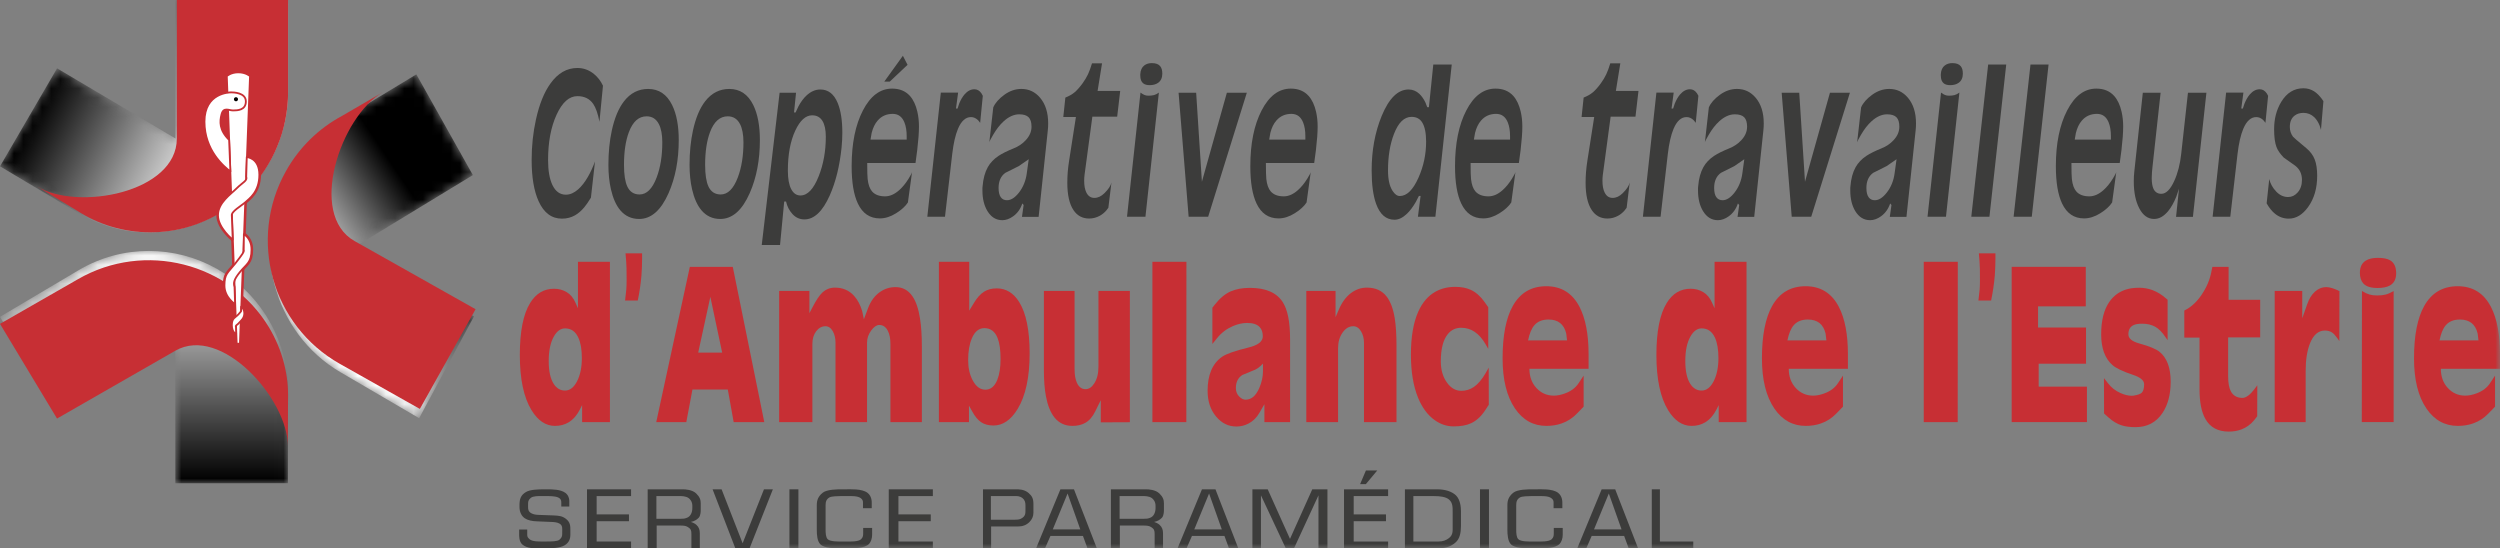 <?xml version="1.0" encoding="UTF-8"?>
<svg width="269px" height="59px" viewBox="0 0 269 59" version="1.1" xmlns="http://www.w3.org/2000/svg" xmlns:xlink="http://www.w3.org/1999/xlink">
    <rect x="0" y="0" width="269" height="59" fill="#808080" stroke="none"/>
    <title>Group 158</title>
    <defs>
        <polygon id="path-1" points="0 71 279 71 279 0 0 0"></polygon>
        <path d="M18.878,0 L18.878,14.901 L6.139,7.353 L0,17.898 L7.97,22.645 C10.293,24.132 13.051,25 16.007,25 L16.007,25 C24.285,25 31,18.224 31,9.871 L31,9.871 L31,0 L18.878,0 Z" id="path-3"></path>
        <linearGradient x1="77.874%" y1="61.508%" x2="17.137%" y2="36.432%" id="linearGradient-5">
            <stop stop-color="#FFFFFF" offset="0%"></stop>
            <stop stop-color="#000000" offset="100%"></stop>
        </linearGradient>
        <path d="M8.426,2.091 L0,7.09 L6.136,17.64 L18.858,10.088 L18.865,25 L30.979,24.994 L30.991,15.653 C31.087,12.876 30.429,10.041 28.934,7.464 L28.934,7.464 C26.142,2.67 21.143,0 16.006,0 L16.006,0 C13.426,0 10.811,0.674 8.426,2.091" id="path-6"></path>
        <linearGradient x1="50.14%" y1="0.519%" x2="50.14%" y2="99.231%" id="linearGradient-8">
            <stop stop-color="#FFFFFF" offset="0%"></stop>
            <stop stop-color="#000000" offset="100%"></stop>
        </linearGradient>
        <path d="M7.845,4.818 C5.433,6.165 3.348,8.223 1.912,10.893 L1.912,10.893 C-2.121,18.375 0.435,27.839 7.616,32.04 L7.616,32.04 L16.1,37 L22,26.048 L9.191,18.56 L21.882,10.84 L15.799,0 L7.845,4.818 Z" id="path-9"></path>
        <linearGradient x1="33.951%" y1="64.744%" x2="67.628%" y2="30.129%" id="linearGradient-11">
            <stop stop-color="#FFFFFF" offset="0%"></stop>
            <stop stop-color="#000000" offset="100%"></stop>
        </linearGradient>
    </defs>
    <g id="Symbols" stroke="none" stroke-width="1" fill="none" fill-rule="evenodd">
        <g id="Section-Text/Photo-Copy-11" transform="translate(-136, -333)">
            <g id="Group-158" transform="translate(126, 321)">
                <g id="Group-45">
                    <path d="M70.745,70.68 C70.27,70.967 69.368,71.001 68.902,70.995 L68.176,70.995 C67.39,71.001 66.711,71.019 66.198,70.584 C65.834,70.261 65.862,69.622 65.862,69.48 L65.862,68.977 L66.729,68.977 L66.729,69.48 C66.729,69.745 66.756,69.814 66.971,70.013 C67.265,70.29 68.067,70.266 68.292,70.266 L68.785,70.266 C69.33,70.266 69.977,70.261 70.192,70.077 C70.434,69.861 70.493,69.723 70.493,69.44 L70.493,69.208 C70.493,68.873 70.556,68.556 70.218,68.348 C69.967,68.197 69.636,68.169 69.262,68.159 L67.802,68.098 C67.265,68.084 66.79,67.986 66.468,67.768 C66.175,67.571 65.897,67.165 65.897,66.55 L65.897,66.322 C65.904,65.721 66.018,65.269 66.612,64.932 C67.029,64.679 67.901,64.654 68.535,64.65 L68.886,64.65 C69.431,64.654 70.324,64.654 70.834,65.032 C71.155,65.269 71.257,65.644 71.257,65.876 L71.257,66.504 L70.395,66.504 L70.395,66.069 C70.395,65.806 70.324,65.654 70.064,65.528 C69.707,65.37 69.105,65.379 68.751,65.379 L68.186,65.379 C67.961,65.379 67.362,65.358 67.105,65.577 C66.821,65.822 66.821,65.984 66.821,66.313 L66.821,66.55 C66.821,66.717 66.809,67.026 67.165,67.223 C67.362,67.331 67.613,67.391 67.918,67.4 L69.582,67.461 C70.117,67.486 70.493,67.517 70.888,67.822 C71.362,68.191 71.379,68.566 71.371,69.127 L71.371,69.495 C71.379,69.959 71.237,70.391 70.745,70.68" id="Fill-1" fill="#3C3C3B"></path>
                    <polygon id="Fill-3" fill="#3C3C3B" points="73.161 70.995 73.161 64.65 77.904 64.65 77.904 65.379 74.198 65.379 74.198 67.349 77.678 67.349 77.678 68.083 74.198 68.083 74.198 70.267 77.904 70.267 77.904 70.995"></polygon>
                    <path d="M85.193,67.699 C85.009,67.898 84.7,68.098 84.341,68.159 C84.52,68.236 84.764,68.306 84.932,68.474 C85.213,68.732 85.299,69.015 85.299,69.376 L85.299,70.994 L84.395,70.994 L84.395,69.458 C84.395,69.095 84.351,68.919 84.021,68.712 C83.771,68.55 83.448,68.55 83.232,68.55 L80.658,68.55 L80.658,70.994 L79.69,70.994 L79.69,64.65 L83.465,64.65 C83.771,64.65 84.486,64.694 84.907,65.092 C85.299,65.476 85.398,65.785 85.398,66.146 L85.398,66.873 C85.398,66.991 85.398,67.455 85.193,67.699 L85.193,67.699 Z M84.495,66.407 C84.495,65.983 84.252,65.708 84.109,65.602 C83.795,65.37 83.331,65.379 83.132,65.379 L80.628,65.379 L80.628,67.822 L83.216,67.822 C83.538,67.822 83.672,67.806 83.891,67.72 C84.299,67.587 84.495,67.138 84.495,66.683 L84.495,66.407 Z" id="Fill-5" fill="#3C3C3B"></path>
                    <polygon id="Fill-7" fill="#3C3C3B" points="90.655 70.995 89.121 70.995 86.674 64.65 87.643 64.65 89.907 70.455 92.203 64.65 93.161 64.65"></polygon>
                    <mask id="mask-2" fill="white">
                        <use xlink:href="#path-1"></use>
                    </mask>
                    <g id="Clip-10"></g>
                    <polygon id="Fill-9" fill="#3C3C3B" mask="url(#mask-2)" points="94.942 70.995 95.908 70.995 95.908 64.65 94.942 64.65"></polygon>
                    <path d="M103.514,70.52 C103.029,71.025 101.873,70.995 101.167,70.995 L100.182,70.995 C99.914,70.995 98.7,71.01 98.27,70.568 C97.939,70.226 97.886,69.599 97.886,68.966 L97.886,66.358 C97.886,65.822 98.036,65.419 98.504,65.032 C98.962,64.642 100.166,64.651 100.607,64.651 L100.972,64.651 C101.508,64.653 102.732,64.566 103.342,65.026 C103.826,65.401 103.805,65.998 103.799,66.266 L103.799,66.682 L102.858,66.682 L102.858,66.104 C102.858,65.913 102.833,65.76 102.616,65.602 C102.278,65.339 101.554,65.379 101.214,65.379 L100.437,65.379 C100.132,65.379 99.476,65.401 99.27,65.51 C98.916,65.709 98.833,65.983 98.833,66.358 L98.833,68.977 C98.833,69.394 98.863,69.815 99.055,70.013 C99.317,70.289 100.228,70.275 100.668,70.266 L101.052,70.266 C101.448,70.275 102.358,70.303 102.653,70.022 C102.878,69.794 102.878,69.599 102.878,69.309 L102.878,68.808 L103.841,68.808 L103.841,69.538 C103.841,69.92 103.716,70.303 103.514,70.52" id="Fill-11" fill="#3C3C3B" mask="url(#mask-2)"></path>
                    <polygon id="Fill-12" fill="#3C3C3B" mask="url(#mask-2)" points="105.63 70.995 105.63 64.65 110.375 64.65 110.375 65.379 106.671 65.379 106.671 67.349 110.15 67.349 110.15 68.083 106.671 68.083 106.671 70.267 110.375 70.267 110.375 70.995"></polygon>
                    <path d="M120.778,68.159 C120.43,68.51 120.035,68.651 119.489,68.651 L116.643,68.651 L116.643,70.994 L115.769,70.994 L115.769,64.651 L119.312,64.651 C119.606,64.651 120.212,64.635 120.687,65.056 C121.037,65.361 121.197,65.632 121.197,66.251 L121.197,67.168 C121.197,67.578 121.037,67.891 120.778,68.159 L120.778,68.159 Z M120.34,66.352 C120.34,66.058 120.258,65.786 120.035,65.608 C119.719,65.346 119.382,65.379 119.228,65.379 L116.619,65.379 L116.619,67.922 L119.177,67.922 C119.39,67.922 119.67,67.916 119.847,67.815 C120.366,67.553 120.34,67.23 120.34,66.813 L120.34,66.352 Z" id="Fill-13" fill="#3C3C3B" mask="url(#mask-2)"></path>
                    <path d="M127.012,70.995 L126.526,69.669 L123.028,69.669 L122.444,70.995 L121.484,70.995 L124.101,64.65 L125.558,64.65 L128.02,70.995 L127.012,70.995 Z M124.872,65.102 L123.279,68.966 L126.24,68.966 L124.872,65.102 Z" id="Fill-14" fill="#3C3C3B" mask="url(#mask-2)"></path>
                    <path d="M135.034,67.699 C134.855,67.898 134.539,68.098 134.184,68.159 C134.361,68.236 134.604,68.306 134.773,68.474 C135.051,68.732 135.141,69.015 135.141,69.376 L135.141,70.994 L134.239,70.994 L134.239,69.458 C134.239,69.095 134.194,68.919 133.863,68.712 C133.615,68.55 133.287,68.55 133.073,68.55 L130.498,68.55 L130.498,70.994 L129.533,70.994 L129.533,64.65 L133.306,64.65 C133.615,64.65 134.328,64.694 134.745,65.092 C135.141,65.476 135.238,65.785 135.238,66.146 L135.238,66.873 C135.238,66.991 135.238,67.455 135.034,67.699 L135.034,67.699 Z M134.336,66.407 C134.336,65.983 134.094,65.708 133.951,65.602 C133.637,65.37 133.172,65.379 132.975,65.379 L130.469,65.379 L130.469,67.822 L133.054,67.822 C133.378,67.822 133.511,67.806 133.735,67.72 C134.137,67.587 134.336,67.138 134.336,66.683 L134.336,66.407 Z" id="Fill-15" fill="#3C3C3B" mask="url(#mask-2)"></path>
                    <path d="M142.237,70.995 L141.751,69.669 L138.254,69.669 L137.674,70.995 L136.708,70.995 L139.331,64.65 L140.783,64.65 L143.241,70.995 L142.237,70.995 Z M140.097,65.102 L138.504,68.966 L141.466,68.966 L140.097,65.102 Z" id="Fill-16" fill="#3C3C3B" mask="url(#mask-2)"></path>
                    <polygon id="Fill-17" fill="#3C3C3B" mask="url(#mask-2)" points="151.868 70.995 151.868 65.299 149.237 70.995 148.348 70.995 145.678 65.299 145.678 70.995 144.759 70.995 144.759 64.65 146.406 64.65 148.803 69.985 151.2 64.65 152.833 64.65 152.833 70.995"></polygon>
                    <path d="M154.616,70.995 L154.616,64.65 L159.36,64.65 L159.36,65.379 L155.658,65.379 L155.658,67.349 L159.133,67.349 L159.133,68.083 L155.658,68.083 L155.658,70.267 L159.36,70.267 L159.36,70.995 L154.616,70.995 Z M156.966,64.091 L156.349,64.091 L156.974,62.62 L158.193,62.62 L156.966,64.091 Z" id="Fill-18" fill="#3C3C3B" mask="url(#mask-2)"></path>
                    <path d="M166.604,70.381 C166.014,70.882 165.482,70.994 164.695,70.994 L161.169,71 L161.169,64.651 L164.625,64.651 C165.467,64.651 166.199,64.859 166.676,65.317 C167.123,65.77 167.199,66.551 167.199,66.991 L167.199,68.59 C167.199,69.309 167.076,69.986 166.604,70.381 L166.604,70.381 Z M166.307,67.147 C166.307,66.596 166.324,66.098 165.916,65.751 C165.575,65.456 164.946,65.379 164.301,65.379 L162.079,65.379 L162.079,70.266 L164.784,70.266 C165.254,70.266 165.602,70.144 165.941,69.871 C166.353,69.532 166.307,69.125 166.307,68.628 L166.307,67.147 Z" id="Fill-19" fill="#3C3C3B" mask="url(#mask-2)"></path>
                    <polygon id="Fill-20" fill="#3C3C3B" mask="url(#mask-2)" points="169.247 70.995 170.214 70.995 170.214 64.65 169.247 64.65"></polygon>
                    <path d="M177.819,70.52 C177.342,71.025 176.185,70.995 175.474,70.995 L174.494,70.995 C174.223,70.995 173.007,71.01 172.577,70.568 C172.254,70.226 172.195,69.599 172.195,68.966 L172.195,66.358 C172.195,65.822 172.345,65.419 172.81,65.032 C173.264,64.642 174.472,64.651 174.908,64.651 L175.282,64.651 C175.815,64.653 177.042,64.566 177.65,65.026 C178.13,65.401 178.115,65.998 178.109,66.266 L178.109,66.682 L177.165,66.682 L177.165,66.104 C177.165,65.913 177.141,65.76 176.923,65.602 C176.585,65.339 175.864,65.379 175.523,65.379 L174.745,65.379 C174.442,65.379 173.787,65.401 173.576,65.51 C173.221,65.709 173.145,65.983 173.145,66.358 L173.145,68.977 C173.145,69.394 173.171,69.815 173.366,70.013 C173.624,70.289 174.537,70.275 174.977,70.266 L175.358,70.266 C175.752,70.275 176.667,70.303 176.963,70.022 C177.187,69.794 177.187,69.599 177.187,69.309 L177.187,68.808 L178.15,68.808 L178.15,69.538 C178.15,69.92 178.026,70.303 177.819,70.52" id="Fill-21" fill="#3C3C3B" mask="url(#mask-2)"></path>
                    <path d="M185.245,70.995 L184.76,69.669 L181.264,69.669 L180.685,70.995 L179.716,70.995 L182.339,64.65 L183.795,64.65 L186.259,70.995 L185.245,70.995 Z M183.109,65.102 L181.515,68.966 L184.479,68.966 L183.109,65.102 Z" id="Fill-22" fill="#3C3C3B" mask="url(#mask-2)"></path>
                    <polygon id="Fill-23" fill="#3C3C3B" mask="url(#mask-2)" points="187.733 70.995 187.733 64.65 188.606 64.65 188.606 70.267 192.196 70.267 192.196 70.995"></polygon>
                    <path d="M75.629,57.418 L72.636,57.418 L72.636,55.592 L72.384,56.085 C72.067,56.697 71.667,57.149 71.183,57.442 C70.756,57.698 70.269,57.827 69.719,57.827 C68.725,57.827 67.882,57.263 67.192,56.136 C66.351,54.762 65.933,52.781 65.933,50.189 C65.933,47.671 66.301,45.811 67.036,44.611 C67.663,43.584 68.521,43.069 69.614,43.069 C70.123,43.069 70.581,43.193 70.983,43.439 C71.388,43.684 71.699,44.06 71.919,44.568 L72.19,45.168 L72.19,40.167 L75.629,40.167 L75.629,57.418 Z M72.607,50.529 C72.607,49.611 72.481,48.877 72.229,48.331 C71.925,47.667 71.45,47.334 70.805,47.334 C70.326,47.334 69.923,47.626 69.593,48.208 C69.226,48.863 69.042,49.742 69.042,50.844 C69.042,51.935 69.223,52.759 69.584,53.314 C69.894,53.789 70.297,54.025 70.795,54.025 C71.318,54.025 71.75,53.69 72.093,53.022 C72.436,52.352 72.607,51.521 72.607,50.529 L72.607,50.529 Z" id="Fill-24" fill="#C72F34" mask="url(#mask-2)"></path>
                    <path d="M79.089,39.255 L79.089,39.581 L79.089,39.855 C79.089,40.381 79.067,40.977 79.021,41.639 C78.944,42.538 78.812,43.438 78.624,44.337 L77.259,44.337 C77.323,43.81 77.366,43.417 77.389,43.159 C77.412,42.9 77.424,42.547 77.424,42.102 C77.424,41.739 77.42,41.344 77.414,40.916 C77.407,40.491 77.371,39.935 77.306,39.255 L79.089,39.255 Z" id="Fill-25" fill="#C72F34" mask="url(#mask-2)"></path>
                    <path d="M92.237,57.418 L88.943,57.418 L88.313,53.917 L84.507,53.917 L83.847,57.418 L80.612,57.418 L84.226,40.713 L88.847,40.713 L92.237,57.418 Z M87.704,49.937 L86.434,43.942 L85.127,49.937 L87.704,49.937 Z" id="Fill-26" fill="#C72F34" mask="url(#mask-2)"></path>
                    <path d="M109.192,57.418 L105.811,57.418 L105.811,49.011 C105.811,48.429 105.717,47.957 105.529,47.594 C105.317,47.176 105.01,46.967 104.61,46.967 C104.332,46.967 104.051,47.154 103.767,47.525 C103.45,47.934 103.292,48.393 103.292,48.901 L103.292,57.418 L99.901,57.418 L99.901,48.874 C99.901,48.393 99.801,47.977 99.602,47.627 C99.401,47.278 99.14,47.103 98.816,47.103 C98.435,47.103 98.105,47.28 97.828,47.634 C97.551,47.989 97.412,48.447 97.412,49.011 L97.412,57.418 L93.837,57.418 L93.837,43.301 L97.092,43.301 L97.092,45.699 L97.461,44.992 C97.828,44.292 98.16,43.796 98.458,43.506 C98.846,43.134 99.307,42.948 99.844,42.948 C100.676,42.948 101.358,43.239 101.887,43.819 C102.275,44.246 102.569,44.796 102.769,45.468 C102.827,45.768 102.889,46.063 102.954,46.353 L103.398,45.168 C103.689,44.397 104.115,43.815 104.678,43.424 C105.181,43.069 105.743,42.893 106.364,42.893 C107.125,42.893 107.732,43.224 108.184,43.887 C108.565,44.442 108.836,45.245 108.998,46.299 C109.127,47.125 109.192,48.106 109.192,49.242 L109.192,57.418 Z" id="Fill-27" fill="#C72F34" mask="url(#mask-2)"></path>
                    <path d="M120.789,50.019 C120.789,52.599 120.356,54.596 119.491,56.015 C118.768,57.196 117.902,57.785 116.895,57.785 C116.378,57.785 115.943,57.672 115.592,57.444 C115.24,57.218 114.916,56.832 114.619,56.286 L114.26,55.646 L114.26,57.418 L111.025,57.418 L111.025,40.167 L114.289,40.167 L114.289,45.427 L114.803,44.583 C115.138,44.028 115.496,43.631 115.878,43.39 C116.259,43.149 116.714,43.029 117.244,43.029 C118.246,43.029 119.051,43.519 119.666,44.5 C120.414,45.709 120.789,47.548 120.789,50.019 M117.66,50.632 C117.66,49.66 117.554,48.906 117.34,48.37 C117.056,47.661 116.582,47.307 115.917,47.307 C115.329,47.307 114.88,47.675 114.57,48.411 C114.306,49.028 114.173,49.81 114.173,50.755 C114.173,51.599 114.338,52.326 114.667,52.934 C115.021,53.598 115.474,53.93 116.023,53.93 C116.598,53.93 117.027,53.576 117.311,52.866 C117.544,52.285 117.66,51.54 117.66,50.632" id="Fill-28" fill="#C72F34" mask="url(#mask-2)"></path>
                    <path d="M131.573,57.431 L128.444,57.445 L128.444,55.06 L127.843,56.273 C127.566,56.846 127.21,57.254 126.778,57.499 C126.396,57.717 125.935,57.826 125.393,57.826 C124.585,57.826 123.94,57.521 123.456,56.914 C123.036,56.386 122.731,55.633 122.544,54.652 C122.395,53.87 122.323,52.925 122.323,51.818 L122.323,43.301 L125.624,43.301 L125.624,51.735 C125.624,52.335 125.709,52.821 125.877,53.193 C126.084,53.648 126.394,53.875 126.807,53.875 C127.162,53.875 127.472,53.671 127.737,53.262 C128.04,52.799 128.193,52.198 128.193,51.464 L128.193,43.301 L131.573,43.301 L131.573,57.431 Z" id="Fill-29" fill="#C72F34" mask="url(#mask-2)"></path>
                    <polygon id="Fill-30" fill="#C72F34" mask="url(#mask-2)" points="137.659 40.168 137.649 57.418 133.997 57.418 133.997 40.168"></polygon>
                    <path d="M148.811,57.418 L146.05,57.418 L146.05,55.496 L145.518,56.41 C145.221,56.936 144.822,57.327 144.326,57.581 C143.919,57.789 143.489,57.894 143.037,57.894 C142.173,57.894 141.438,57.532 140.839,56.805 C140.238,56.077 139.938,55.16 139.938,54.052 C139.938,52.344 140.451,51.127 141.477,50.4 C141.93,50.082 142.883,49.747 144.336,49.393 C145.362,49.147 145.877,48.747 145.877,48.193 C145.877,47.766 145.767,47.435 145.547,47.199 C145.268,46.899 144.82,46.749 144.2,46.749 C143.689,46.749 143.166,46.867 142.631,47.103 C141.965,47.394 141.403,47.825 140.946,48.398 L140.451,49.011 L140.451,45.114 L140.704,44.787 C141.251,44.096 141.817,43.622 142.399,43.362 C142.98,43.104 143.677,42.975 144.491,42.975 C146.19,42.975 147.368,43.487 148.026,44.513 C148.55,45.332 148.811,46.645 148.811,48.452 L148.811,57.418 Z M145.895,51.967 L145.895,51.124 C145.785,51.24 145.698,51.328 145.634,51.381 C145.427,51.564 145.246,51.69 145.091,51.763 C144.62,51.963 144.149,52.158 143.677,52.348 C143.212,52.648 142.98,53.117 142.98,53.753 C142.98,54.143 143.111,54.461 143.376,54.706 C143.589,54.906 143.806,55.006 144.025,55.006 C144.645,55.006 145.136,54.588 145.498,53.753 C145.763,53.134 145.895,52.54 145.895,51.967 L145.895,51.967 Z" id="Fill-31" fill="#C72F34" mask="url(#mask-2)"></path>
                    <path d="M160.264,57.418 L156.766,57.418 L156.766,48.901 C156.766,48.421 156.658,48.001 156.443,47.641 C156.225,47.282 155.946,47.103 155.604,47.103 C155.159,47.103 154.775,47.333 154.457,47.791 C154.137,48.25 153.977,48.801 153.977,49.447 L153.977,57.418 L150.558,57.418 L150.558,43.301 L153.706,43.301 L153.706,46.135 L154.054,45.318 C154.389,44.536 154.821,43.947 155.347,43.547 C155.873,43.146 156.453,42.948 157.086,42.948 C157.997,42.948 158.701,43.265 159.197,43.901 C159.617,44.437 159.912,45.228 160.079,46.273 C160.202,47.045 160.264,48.035 160.264,49.242 L160.264,57.418 Z" id="Fill-32" fill="#C72F34" mask="url(#mask-2)"></path>
                    <path d="M170.195,55.551 L169.838,56.096 C169.392,56.786 168.875,57.268 168.286,57.54 C167.803,57.767 167.179,57.88 166.418,57.88 C165.688,57.88 165.009,57.658 164.384,57.213 C163.627,56.677 163.031,55.878 162.591,54.815 C162.074,53.562 161.815,52.008 161.815,50.155 C161.815,48.248 162.08,46.704 162.61,45.522 C163.056,44.532 163.673,43.82 164.461,43.383 C165.08,43.037 165.788,42.866 166.582,42.866 C167.221,42.866 167.774,42.97 168.238,43.179 C168.793,43.433 169.288,43.865 169.722,44.473 L170.136,45.059 L170.136,49.542 L169.865,49.065 C169.175,47.866 168.296,47.267 167.231,47.267 C166.643,47.267 166.166,47.49 165.798,47.933 C165.287,48.542 165.032,49.529 165.032,50.89 C165.032,51.781 165.245,52.531 165.672,53.139 C166.098,53.748 166.62,54.052 167.241,54.052 C167.725,54.052 168.171,53.916 168.577,53.643 C169.029,53.334 169.452,52.839 169.847,52.158 L170.185,51.558 L170.195,55.551 Z" id="Fill-33" fill="#C72F34" mask="url(#mask-2)"></path>
                    <path d="M180.931,51.681 L174.566,51.681 C174.566,52.517 174.817,53.208 175.321,53.753 C175.826,54.297 176.448,54.57 177.191,54.57 C177.553,54.57 177.947,54.493 178.374,54.338 C179.032,54.103 179.526,53.734 179.856,53.234 L180.398,52.417 L180.398,55.756 L179.701,56.477 C179.216,56.986 178.654,57.349 178.015,57.568 C177.517,57.74 176.975,57.826 176.387,57.826 C174.992,57.826 173.868,57.204 173.016,55.96 C172.125,54.652 171.679,52.853 171.679,50.564 C171.679,48.102 172.047,46.218 172.783,44.909 C173.578,43.501 174.775,42.798 176.377,42.798 C177.998,42.798 179.193,43.542 179.963,45.032 C180.607,46.285 180.931,47.98 180.931,50.114 L180.931,51.681 Z M178.615,48.628 C178.583,48.383 178.554,48.138 178.528,47.893 C178.289,46.885 177.653,46.381 176.62,46.381 C175.962,46.381 175.454,46.585 175.099,46.994 C174.795,47.347 174.569,47.893 174.421,48.628 L178.615,48.628 Z" id="Fill-34" fill="#C72F34" mask="url(#mask-2)"></path>
                    <path d="M197.926,57.418 L194.933,57.418 L194.933,55.592 L194.681,56.085 C194.364,56.697 193.964,57.149 193.479,57.442 C193.053,57.698 192.566,57.827 192.016,57.827 C191.022,57.827 190.179,57.263 189.488,56.136 C188.648,54.762 188.229,52.781 188.229,50.189 C188.229,47.671 188.596,45.811 189.333,44.611 C189.96,43.584 190.818,43.069 191.91,43.069 C192.42,43.069 192.877,43.193 193.28,43.439 C193.684,43.684 193.996,44.06 194.215,44.568 L194.487,45.168 L194.487,40.167 L197.926,40.167 L197.926,57.418 Z M194.903,50.529 C194.903,49.611 194.778,48.877 194.526,48.331 C194.222,47.667 193.746,47.334 193.102,47.334 C192.623,47.334 192.22,47.626 191.89,48.208 C191.521,48.863 191.339,49.742 191.339,50.844 C191.339,51.935 191.519,52.759 191.88,53.314 C192.191,53.789 192.595,54.025 193.09,54.025 C193.615,54.025 194.047,53.69 194.39,53.022 C194.732,52.352 194.903,51.521 194.903,50.529 L194.903,50.529 Z" id="Fill-35" fill="#C72F34" mask="url(#mask-2)"></path>
                    <path d="M208.836,51.681 L202.471,51.681 C202.471,52.517 202.722,53.208 203.227,53.753 C203.731,54.297 204.354,54.57 205.096,54.57 C205.458,54.57 205.852,54.493 206.279,54.338 C206.937,54.103 207.432,53.734 207.761,53.234 L208.303,52.417 L208.303,55.756 L207.606,56.477 C207.121,56.986 206.559,57.349 205.92,57.568 C205.423,57.74 204.88,57.826 204.292,57.826 C202.897,57.826 201.774,57.204 200.922,55.96 C200.03,54.652 199.584,52.853 199.584,50.564 C199.584,48.102 199.953,46.218 200.689,44.909 C201.483,43.501 202.681,42.798 204.283,42.798 C205.903,42.798 207.098,43.542 207.867,45.032 C208.512,46.285 208.836,47.98 208.836,50.114 L208.836,51.681 Z M206.52,48.628 C206.488,48.383 206.459,48.138 206.433,47.893 C206.194,46.885 205.558,46.381 204.526,46.381 C203.867,46.381 203.36,46.585 203.004,46.994 C202.7,47.347 202.475,47.893 202.326,48.628 L206.52,48.628 Z" id="Fill-36" fill="#C72F34" mask="url(#mask-2)"></path>
                    <polygon id="Fill-37" fill="#C72F34" mask="url(#mask-2)" points="220.659 40.168 220.649 57.418 216.996 57.418 216.996 40.168"></polygon>
                    <path d="M224.709,39.255 L224.709,39.581 L224.709,39.855 C224.709,40.381 224.686,40.977 224.641,41.639 C224.564,42.538 224.431,43.438 224.245,44.337 L222.878,44.337 C222.943,43.81 222.986,43.417 223.01,43.159 C223.032,42.9 223.043,42.547 223.043,42.102 C223.043,41.739 223.04,41.344 223.034,40.916 C223.026,40.491 222.991,39.935 222.926,39.255 L224.709,39.255 Z" id="Fill-38" fill="#C72F34" mask="url(#mask-2)"></path>
                    <polygon id="Fill-39" fill="#C72F34" mask="url(#mask-2)" points="234.554 57.418 226.456 57.418 226.456 40.713 234.429 40.713 234.429 44.964 229.294 44.964 229.294 47.239 234.458 47.239 234.458 51.136 229.362 51.136 229.362 53.603 234.554 53.603"></polygon>
                    <path d="M243.565,53.071 C243.565,54.443 243.268,55.569 242.674,56.45 C241.996,57.458 241.03,57.962 239.779,57.962 C239.197,57.962 238.706,57.899 238.305,57.772 C237.809,57.617 237.334,57.336 236.881,56.926 L236.396,56.491 L236.387,52.69 L236.852,53.275 C237.188,53.711 237.621,54.047 238.15,54.284 C238.589,54.483 238.999,54.584 239.381,54.584 C239.465,54.584 239.526,54.578 239.565,54.57 C240.01,54.497 240.301,54.398 240.436,54.27 C240.617,54.107 240.708,53.798 240.708,53.344 C240.708,52.935 240.311,52.599 239.516,52.335 C238.418,51.973 237.676,51.618 237.288,51.272 C236.488,50.563 236.087,49.465 236.087,47.975 C236.087,46.484 236.381,45.318 236.968,44.474 C237.42,43.828 238.017,43.387 238.76,43.152 C239.161,43.024 239.631,42.962 240.175,42.962 C240.659,42.962 241.128,43.043 241.579,43.205 C242.122,43.405 242.626,43.714 243.092,44.133 L243.235,44.255 L243.235,48.601 L243.004,48.275 C242.655,47.748 242.287,47.375 241.899,47.157 C241.511,46.94 241.044,46.83 240.494,46.83 C240.061,46.83 239.735,46.889 239.516,47.008 C239.18,47.189 239.013,47.511 239.013,47.975 C239.013,48.411 239.403,48.739 240.185,48.955 C241.283,49.256 242.015,49.56 242.383,49.868 C243.171,50.523 243.565,51.59 243.565,53.071" id="Fill-40" fill="#C72F34" mask="url(#mask-2)"></path>
                    <path d="M253.196,48.302 L249.748,48.302 L249.748,52.498 C249.748,53.208 249.848,53.748 250.048,54.12 C250.3,54.583 250.716,54.815 251.297,54.815 C251.485,54.815 251.689,54.731 251.913,54.563 C252.135,54.395 252.363,54.156 252.596,53.848 L252.886,53.453 L252.876,56.791 L252.537,57.227 C252.156,57.681 251.702,58.008 251.171,58.208 C250.758,58.363 250.305,58.439 249.816,58.439 C248.653,58.439 247.817,57.989 247.306,57.091 C246.88,56.346 246.668,55.274 246.668,53.874 L246.668,48.328 L245.03,48.328 L245.03,45.414 C245.817,45.032 246.493,44.382 247.055,43.465 C247.326,43.029 247.536,42.602 247.684,42.184 C247.833,41.767 247.956,41.276 248.052,40.712 L249.796,40.712 L249.796,44.256 L253.196,44.256 L253.196,48.302 Z" id="Fill-41" fill="#C72F34" mask="url(#mask-2)"></path>
                    <path d="M261.723,43.328 L261.713,48.697 L261.491,48.384 C261.277,48.084 261.087,47.879 260.919,47.771 C260.712,47.634 260.456,47.567 260.154,47.567 C259.449,47.567 258.914,48.034 258.546,48.969 C258.242,49.751 258.09,50.727 258.09,51.899 L258.09,57.418 L254.757,57.418 L254.757,43.302 L257.722,43.302 L257.722,46.245 L258.255,44.733 C258.454,44.15 258.735,43.698 259.097,43.376 C259.459,43.053 259.853,42.893 260.28,42.893 C260.556,42.893 260.88,42.965 261.248,43.111 C261.371,43.156 261.529,43.227 261.723,43.328" id="Fill-42" fill="#C72F34" mask="url(#mask-2)"></path>
                    <path d="M267.828,41.407 C267.828,42.024 267.605,42.462 267.16,42.715 C266.836,42.897 266.391,42.989 265.823,42.989 C265.106,42.989 264.599,42.829 264.301,42.51 C264.05,42.239 263.924,41.853 263.924,41.353 C263.924,40.745 264.134,40.308 264.554,40.045 C264.871,39.846 265.299,39.745 265.842,39.745 C266.43,39.745 266.872,39.831 267.169,40.004 C267.608,40.259 267.828,40.726 267.828,41.407 L267.828,41.407 Z M267.557,57.417 L264.128,57.417 L264.147,43.315 C264.457,43.497 264.726,43.622 264.956,43.69 C265.185,43.757 265.461,43.792 265.784,43.792 C266.133,43.792 266.434,43.761 266.685,43.696 C266.937,43.633 267.227,43.506 267.557,43.315 L267.557,57.417 Z" id="Fill-43" fill="#C72F34" mask="url(#mask-2)"></path>
                    <path d="M279,51.681 L272.635,51.681 C272.635,52.517 272.886,53.208 273.39,53.753 C273.895,54.297 274.517,54.57 275.26,54.57 C275.622,54.57 276.015,54.493 276.443,54.338 C277.101,54.103 277.594,53.734 277.925,53.234 L278.467,52.417 L278.467,55.756 L277.769,56.477 C277.285,56.986 276.723,57.349 276.084,57.568 C275.586,57.74 275.044,57.826 274.456,57.826 C273.061,57.826 271.937,57.204 271.085,55.96 C270.193,54.652 269.748,52.853 269.748,50.564 C269.748,48.102 270.116,46.218 270.852,44.909 C271.647,43.501 272.844,42.798 274.446,42.798 C276.067,42.798 277.262,43.542 278.031,45.032 C278.676,46.285 279,47.98 279,50.114 L279,51.681 Z M276.684,48.628 C276.652,48.383 276.623,48.138 276.597,47.893 C276.358,46.885 275.721,46.381 274.689,46.381 C274.03,46.381 273.523,46.585 273.168,46.994 C272.864,47.347 272.638,47.893 272.491,48.628 L276.684,48.628 Z" id="Fill-44" fill="#C72F34" mask="url(#mask-2)"></path>
                </g>
                <g id="Group-48" transform="translate(10, 12)">
                    <mask id="mask-4" fill="white">
                        <use xlink:href="#path-3"></use>
                    </mask>
                    <g id="Clip-47"></g>
                    <path d="M18.878,0 L18.878,14.901 L6.139,7.353 L0,17.898 L7.97,22.645 C10.293,24.132 13.051,25 16.007,25 L16.007,25 C24.285,25 31,18.224 31,9.871 L31,9.871 L31,0 L18.878,0 Z" id="Fill-46" fill="url(#linearGradient-5)" mask="url(#mask-4)"></path>
                </g>
                <path d="M14,32.068 L18.253,34.646 C20.548,36.133 23.272,37 26.19,37 C34.369,37 41,30.224 41,21.873 L41,12 L29.027,12 L29.027,26.902 C29.027,32.73 18.362,34.719 14,32.068" id="Fill-49" fill="#C72F34"></path>
                <g id="Group-53" transform="translate(10, 39)">
                    <mask id="mask-7" fill="white">
                        <use xlink:href="#path-6"></use>
                    </mask>
                    <g id="Clip-52"></g>
                    <path d="M8.426,2.091 L0,7.09 L6.136,17.64 L18.858,10.088 L18.865,25 L30.979,24.994 L30.991,15.653 C31.087,12.876 30.429,10.041 28.934,7.464 L28.934,7.464 C26.142,2.67 21.143,0 16.006,0 L16.006,0 C13.426,0 10.811,0.674 8.426,2.091" id="Fill-51" fill="url(#linearGradient-8)" mask="url(#mask-7)"></path>
                </g>
                <path d="M40.97,60 L40.991,55.119 C41.087,52.435 40.429,49.699 38.934,47.209 C34.739,40.251 25.559,37.927 18.425,42.02 L10,46.848 L16.136,57.037 L28.858,49.742 C33.835,46.885 40.999,54.991 40.97,60" id="Fill-54" fill="#C72F34"></path>
                <g id="Group-58" transform="translate(39, 20)">
                    <mask id="mask-10" fill="white">
                        <use xlink:href="#path-9"></use>
                    </mask>
                    <g id="Clip-57"></g>
                    <path d="M7.845,4.818 C5.433,6.165 3.348,8.223 1.912,10.893 L1.912,10.893 C-2.121,18.375 0.435,27.839 7.616,32.04 L7.616,32.04 L16.1,37 L22,26.048 L9.191,18.56 L21.882,10.84 L15.799,0 L7.845,4.818 Z" id="Fill-56" fill="url(#linearGradient-11)" mask="url(#mask-10)"></path>
                </g>
                <g id="Group-157" transform="translate(32, 18)">
                    <path d="M19.168,3.931 L14.788,6.479 C12.336,7.797 10.218,9.812 8.759,12.429 C4.658,19.756 7.256,29.026 14.555,33.143 L23.177,38 L29.172,27.272 L16.156,19.939 C11.065,17.068 14.669,6.535 19.168,3.931" id="Fill-59" fill="#C72F34"></path>
                    <path d="M2.403,2.189 L3.467,30.987 L3.815,30.987 L4.903,2.189 C4.903,2.189 4.455,1.781 3.643,1.781 C2.83,1.781 2.403,2.189 2.403,2.189" id="Fill-61" fill="#FFFFFF"></path>
                    <path d="M2.403,2.189 L3.467,30.987 L3.815,30.987 L4.903,2.189 C4.903,2.189 4.455,1.781 3.643,1.781 C2.83,1.781 2.403,2.189 2.403,2.189 Z" id="Stroke-63" stroke="#C72F34" stroke-width="0.351"></path>
                    <path d="M2.79,12.458 C2.112,11.93 0,10.203 0,7.088 C0,3.978 2.675,3.939 2.886,3.939 C3.1,3.939 4.454,3.959 4.454,4.913 C4.454,5.865 3.546,5.884 3.08,5.884 C2.616,5.884 2.053,5.493 1.84,6.291 C1.631,7.088 1.591,8.005 2.654,9.053 L2.79,12.458 Z" id="Fill-65" fill="#FFFFFF"></path>
                    <path d="M2.79,12.458 C2.112,11.93 0,10.203 0,7.088 C0,3.978 2.675,3.939 2.886,3.939 C3.1,3.939 4.454,3.959 4.454,4.913 C4.454,5.865 3.546,5.884 3.08,5.884 C2.616,5.884 2.053,5.493 1.84,6.291 C1.631,7.088 1.591,8.005 2.654,9.053 L2.79,12.458 Z" id="Stroke-67" stroke="#C72F34" stroke-width="0.351" stroke-linejoin="round"></path>
                    <path d="M3.39,4.456 C3.269,4.456 3.17,4.558 3.17,4.679 C3.17,4.8 3.269,4.899 3.39,4.899 C3.513,4.899 3.611,4.8 3.611,4.679 C3.611,4.558 3.513,4.456 3.39,4.456" id="Fill-69" fill="#000000"></path>
                    <path d="M3.39,4.456 C3.269,4.456 3.17,4.558 3.17,4.679 C3.17,4.8 3.269,4.899 3.39,4.899 C3.513,4.899 3.611,4.8 3.611,4.679 C3.611,4.558 3.513,4.456 3.39,4.456 Z" id="Stroke-71" stroke="#C72F34" stroke-width="0.351"></path>
                    <path d="M4.552,10.902 C4.552,10.902 5.907,10.961 5.907,12.807 C5.907,14.654 4.824,15.372 4.397,15.764 C3.971,16.151 2.83,16.775 2.945,17.22 L3.041,19.789 C3.041,19.789 1.454,18.523 1.454,17.163 C1.454,15.802 2.819,14.917 3.466,14.265 C4.116,13.615 4.656,13.443 4.492,13.012 L4.552,10.902 Z" id="Fill-73" fill="#FFFFFF"></path>
                    <path d="M4.552,10.902 C4.552,10.902 5.907,10.961 5.907,12.807 C5.907,14.654 4.824,15.372 4.397,15.764 C3.971,16.151 2.83,16.775 2.945,17.22 L3.041,19.789 C3.041,19.789 1.454,18.523 1.454,17.163 C1.454,15.802 2.819,14.917 3.466,14.265 C4.116,13.615 4.656,13.443 4.492,13.012 L4.552,10.902 Z" id="Stroke-75" stroke="#C72F34" stroke-width="0.351" stroke-linejoin="round"></path>
                    <path d="M4.242,19.204 C4.242,19.204 5.064,19.616 5.064,20.859 C5.064,22.278 4.519,22.407 3.836,23.248 C3.156,24.087 3.099,24.433 3.236,24.883 L3.295,26.73 C3.295,26.73 2.15,26.007 2.15,24.727 C2.15,23.444 2.498,23.382 3.295,22.376 C4.087,21.362 4.301,21.07 4.224,20.878 L4.242,19.204 Z" id="Fill-77" fill="#FFFFFF"></path>
                    <path d="M4.242,19.204 C4.242,19.204 5.064,19.616 5.064,20.859 C5.064,22.278 4.519,22.407 3.836,23.248 C3.156,24.087 3.099,24.433 3.236,24.883 L3.295,26.73 C3.295,26.73 2.15,26.007 2.15,24.727 C2.15,23.444 2.498,23.382 3.295,22.376 C4.087,21.362 4.301,21.07 4.224,20.878 L4.242,19.204 Z" id="Stroke-79" stroke="#C72F34" stroke-width="0.351" stroke-linejoin="round"></path>
                    <path d="M3.951,27.003 C3.951,27.003 4.288,27.195 4.288,27.719 C4.288,28.247 3.957,28.473 3.634,28.835 C3.514,28.964 3.31,29.02 3.389,29.181 L3.407,29.959 C3.407,29.959 2.945,29.761 2.945,28.985 C2.945,28.206 3.301,28.209 3.662,27.817 C3.938,27.516 3.972,27.467 3.951,27.411 C3.931,27.349 3.951,27.003 3.951,27.003" id="Fill-81" fill="#FFFFFF"></path>
                    <path d="M3.951,27.003 C3.951,27.003 4.288,27.195 4.288,27.719 C4.288,28.247 3.957,28.473 3.634,28.835 C3.514,28.964 3.31,29.02 3.389,29.181 L3.407,29.959 C3.407,29.959 2.945,29.761 2.945,28.985 C2.945,28.206 3.301,28.209 3.662,27.817 C3.938,27.516 3.972,27.467 3.951,27.411 C3.931,27.349 3.951,27.003 3.951,27.003 Z" id="Stroke-83" stroke="#C72F34" stroke-width="0.351" stroke-linejoin="round"></path>
                    <path d="M2.403,2.189 L3.467,30.987 L3.815,30.987 L4.903,2.189 C4.903,2.189 4.455,1.781 3.643,1.781 C2.83,1.781 2.403,2.189 2.403,2.189" id="Fill-85" fill="#FFFFFF"></path>
                    <path d="M2.403,2.189 L3.467,30.987 L3.815,30.987 L4.903,2.189 C4.903,2.189 4.455,1.781 3.643,1.781 C2.83,1.781 2.403,2.189 2.403,2.189 Z" id="Stroke-87" stroke="#C72F34" stroke-width="0.198"></path>
                    <path d="M2.79,12.458 C2.112,11.93 0,10.203 0,7.088 C0,3.978 2.675,3.939 2.886,3.939 C3.1,3.939 4.454,3.959 4.454,4.913 C4.454,5.865 3.546,5.884 3.08,5.884 C2.616,5.884 2.053,5.493 1.84,6.291 C1.631,7.088 1.591,8.005 2.654,9.053 L2.79,12.458 Z" id="Fill-89" fill="#FFFFFF"></path>
                    <path d="M2.79,12.458 C2.112,11.93 0,10.203 0,7.088 C0,3.978 2.675,3.939 2.886,3.939 C3.1,3.939 4.454,3.959 4.454,4.913 C4.454,5.865 3.546,5.884 3.08,5.884 C2.616,5.884 2.053,5.493 1.84,6.291 C1.631,7.088 1.591,8.005 2.654,9.053 L2.79,12.458 Z" id="Stroke-91" stroke="#C72F34" stroke-width="0.198" stroke-linejoin="round"></path>
                    <path d="M3.39,4.456 C3.269,4.456 3.17,4.558 3.17,4.679 C3.17,4.8 3.269,4.899 3.39,4.899 C3.513,4.899 3.611,4.8 3.611,4.679 C3.611,4.558 3.513,4.456 3.39,4.456" id="Fill-93" fill="#000000"></path>
                    <path d="M4.552,10.902 C4.552,10.902 5.907,10.961 5.907,12.807 C5.907,14.654 4.824,15.372 4.397,15.764 C3.971,16.151 2.83,16.775 2.945,17.22 L3.041,19.789 C3.041,19.789 1.454,18.523 1.454,17.163 C1.454,15.802 2.819,14.917 3.466,14.265 C4.116,13.615 4.656,13.443 4.492,13.012 L4.552,10.902 Z" id="Fill-95" fill="#FFFFFF"></path>
                    <path d="M4.552,10.902 C4.552,10.902 5.907,10.961 5.907,12.807 C5.907,14.654 4.824,15.372 4.397,15.764 C3.971,16.151 2.83,16.775 2.945,17.22 L3.041,19.789 C3.041,19.789 1.454,18.523 1.454,17.163 C1.454,15.802 2.819,14.917 3.466,14.265 C4.116,13.615 4.656,13.443 4.492,13.012 L4.552,10.902 Z" id="Stroke-97" stroke="#C72F34" stroke-width="0.198" stroke-linejoin="round"></path>
                    <path d="M4.242,19.204 C4.242,19.204 5.064,19.616 5.064,20.859 C5.064,22.278 4.519,22.407 3.836,23.248 C3.156,24.087 3.099,24.433 3.236,24.883 L3.295,26.73 C3.295,26.73 2.15,26.007 2.15,24.727 C2.15,23.444 2.498,23.382 3.295,22.376 C4.087,21.362 4.301,21.07 4.224,20.878 L4.242,19.204 Z" id="Fill-99" fill="#FFFFFF"></path>
                    <path d="M4.242,19.204 C4.242,19.204 5.064,19.616 5.064,20.859 C5.064,22.278 4.519,22.407 3.836,23.248 C3.156,24.087 3.099,24.433 3.236,24.883 L3.295,26.73 C3.295,26.73 2.15,26.007 2.15,24.727 C2.15,23.444 2.498,23.382 3.295,22.376 C4.087,21.362 4.301,21.07 4.224,20.878 L4.242,19.204 Z" id="Stroke-101" stroke="#C72F34" stroke-width="0.198" stroke-linejoin="round"></path>
                    <path d="M3.951,27.003 C3.951,27.003 4.288,27.195 4.288,27.719 C4.288,28.247 3.957,28.473 3.634,28.835 C3.514,28.964 3.31,29.02 3.389,29.181 L3.407,29.959 C3.407,29.959 2.945,29.761 2.945,28.985 C2.945,28.206 3.301,28.209 3.662,27.817 C3.938,27.516 3.972,27.467 3.951,27.411 C3.931,27.349 3.951,27.003 3.951,27.003" id="Fill-103" fill="#FFFFFF"></path>
                    <path d="M3.951,27.003 C3.951,27.003 4.288,27.195 4.288,27.719 C4.288,28.247 3.957,28.473 3.634,28.835 C3.514,28.964 3.31,29.02 3.389,29.181 L3.407,29.959 C3.407,29.959 2.945,29.761 2.945,28.985 C2.945,28.206 3.301,28.209 3.662,27.817 C3.938,27.516 3.972,27.467 3.951,27.411 C3.931,27.349 3.951,27.003 3.951,27.003 Z" id="Stroke-105" stroke="#C72F34" stroke-width="0.198" stroke-linejoin="round"></path>
                    <path d="M42.88,3.223 L42.501,7.1 C42.333,6.225 42.108,5.586 41.83,5.18 C41.444,4.623 40.877,4.345 40.131,4.345 C39.246,4.345 38.498,5.01 37.888,6.342 C37.277,7.674 36.973,9.299 36.973,11.215 C36.973,12.353 37.127,13.246 37.436,13.899 C37.771,14.599 38.255,14.948 38.888,14.948 C39.335,14.948 39.775,14.758 40.209,14.376 C40.585,14.042 40.937,13.589 41.266,13.016 C41.534,12.554 41.787,12.006 42.023,11.371 L41.583,15.27 C41.311,15.716 41.071,16.062 40.865,16.309 C40.551,16.682 40.221,16.969 39.876,17.166 C39.454,17.406 38.983,17.526 38.463,17.526 C37.356,17.526 36.52,16.901 35.954,15.652 C35.454,14.548 35.205,13.069 35.205,11.215 C35.205,9.712 35.358,8.261 35.668,6.861 C36.028,5.224 36.548,3.931 37.229,2.985 C38.026,1.871 38.993,1.315 40.131,1.315 C40.785,1.315 41.377,1.53 41.908,1.959 C42.324,2.302 42.649,2.723 42.88,3.223" id="Fill-107" fill="#3C3C3B"></path>
                    <path d="M51.033,9.068 C51.033,11.215 50.67,13.116 49.944,14.77 C49.125,16.631 48.068,17.561 46.77,17.561 C45.947,17.561 45.269,17.247 44.738,16.619 C44.291,16.085 43.956,15.334 43.735,14.364 C43.555,13.578 43.465,12.703 43.465,11.74 C43.465,10.396 43.586,9.168 43.828,8.054 C44.121,6.701 44.561,5.649 45.148,4.893 C45.833,4.011 46.698,3.57 47.742,3.57 C48.897,3.57 49.759,4.154 50.33,5.323 C50.798,6.285 51.033,7.534 51.033,9.068 M49.264,9.319 C49.264,8.484 49.14,7.827 48.894,7.35 C48.604,6.794 48.166,6.516 47.572,6.516 C46.729,6.516 46.093,7.085 45.666,8.221 C45.316,9.152 45.141,10.325 45.141,11.74 C45.141,12.79 45.262,13.569 45.503,14.078 C45.771,14.642 46.209,14.925 46.816,14.925 C47.578,14.925 48.191,14.317 48.654,13.1 C49.061,12.027 49.264,10.766 49.264,9.319" id="Fill-109" fill="#3C3C3B"></path>
                    <path d="M59.764,9.068 C59.764,11.215 59.402,13.116 58.675,14.77 C57.857,16.631 56.799,17.561 55.501,17.561 C54.678,17.561 54.001,17.247 53.47,16.619 C53.023,16.085 52.688,15.334 52.466,14.364 C52.286,13.578 52.196,12.703 52.196,11.74 C52.196,10.396 52.317,9.168 52.559,8.054 C52.853,6.701 53.293,5.649 53.879,4.893 C54.565,4.011 55.43,3.57 56.474,3.57 C57.628,3.57 58.49,4.154 59.062,5.323 C59.529,6.285 59.764,7.534 59.764,9.068 M57.996,9.319 C57.996,8.484 57.872,7.827 57.625,7.35 C57.336,6.794 56.897,6.516 56.304,6.516 C55.461,6.516 54.824,7.085 54.397,8.221 C54.048,9.152 53.872,10.325 53.872,11.74 C53.872,12.79 53.994,13.569 54.234,14.078 C54.503,14.642 54.941,14.925 55.547,14.925 C56.309,14.925 56.922,14.317 57.386,13.1 C57.792,12.027 57.996,10.766 57.996,9.319" id="Fill-111" fill="#3C3C3B"></path>
                    <path d="M68.557,9.844 C68.352,11.847 67.927,13.572 67.284,15.02 C66.515,16.746 65.607,17.608 64.557,17.608 C64.048,17.608 63.618,17.416 63.268,17.03 C62.918,16.644 62.689,16.197 62.58,15.688 L62.38,15.688 L61.932,20.364 L59.963,20.364 L61.886,3.975 L63.654,3.975 L63.438,6.098 L63.608,6.098 C63.705,5.891 63.803,5.681 63.9,5.467 C64.169,4.965 64.462,4.567 64.781,4.273 C65.245,3.843 65.741,3.629 66.272,3.629 C67.111,3.629 67.731,4.11 68.132,5.072 C68.467,5.876 68.635,6.946 68.635,8.281 C68.635,8.766 68.609,9.287 68.557,9.844 M66.858,8.71 C66.858,7.963 66.734,7.393 66.488,6.998 C66.24,6.605 65.876,6.408 65.391,6.408 C64.691,6.408 64.087,6.953 63.577,8.042 C63.041,9.188 62.774,10.627 62.774,12.36 C62.774,13.219 62.892,13.879 63.129,14.341 C63.366,14.801 63.698,15.033 64.125,15.033 C64.892,15.033 65.548,14.341 66.094,12.957 C66.604,11.669 66.858,10.253 66.858,8.71" id="Fill-113" fill="#3C3C3B"></path>
                    <path d="M76.88,7.613 C76.88,8.257 76.818,9.104 76.694,10.153 C76.653,10.504 76.591,10.964 76.509,11.537 L71.313,11.537 C71.313,12.411 71.328,12.989 71.359,13.266 C71.425,13.863 71.582,14.305 71.829,14.592 C72.137,14.949 72.607,15.127 73.234,15.127 C73.749,15.127 74.256,14.905 74.756,14.459 C75.122,14.134 75.459,13.72 75.768,13.219 C76.004,12.838 76.127,12.598 76.138,12.503 L75.691,15.784 C75.422,16.197 74.995,16.587 74.409,16.952 C73.822,17.319 73.242,17.501 72.671,17.501 C71.6,17.501 70.812,16.968 70.308,15.903 C69.861,14.965 69.637,13.625 69.637,11.883 C69.637,9.442 70.041,7.44 70.853,5.878 C71.664,4.315 72.709,3.534 73.992,3.534 C74.795,3.534 75.433,3.796 75.907,4.32 C76.277,4.735 76.545,5.303 76.709,6.027 C76.823,6.528 76.88,7.056 76.88,7.613 L76.88,7.613 Z M75.559,9.021 L75.559,8.889 L75.559,8.662 C75.559,8.074 75.479,7.582 75.32,7.184 C75.072,6.562 74.652,6.253 74.061,6.253 C73.392,6.253 72.851,6.491 72.44,6.969 C72.146,7.302 71.93,7.748 71.79,8.305 C71.749,8.543 71.709,8.782 71.667,9.021 L75.559,9.021 Z M75.652,0.975 L73.737,2.781 L73.149,2.781 L75.15,0 L75.652,0.975 Z" id="Fill-115" fill="#3C3C3B"></path>
                    <path d="M83.75,4.309 L83.465,7.219 C83.366,7.076 83.282,6.973 83.21,6.909 C82.988,6.702 82.744,6.598 82.476,6.598 C81.899,6.598 81.434,7.021 81.078,7.863 C80.8,8.523 80.595,9.427 80.46,10.57 L79.681,17.322 L77.78,17.322 L79.232,3.963 L81.094,3.963 L80.863,5.681 L81.031,5.681 C81.089,5.506 81.147,5.326 81.209,5.144 C81.374,4.737 81.567,4.408 81.789,4.153 C82.108,3.787 82.461,3.605 82.846,3.605 C83.15,3.605 83.403,3.752 83.604,4.046 C83.691,4.206 83.739,4.293 83.75,4.309" id="Fill-117" fill="#3C3C3B"></path>
                    <path d="M90.744,8.026 L89.756,17.335 L87.964,17.335 L88.142,16.058 L88.003,15.891 C87.808,16.48 87.478,16.941 87.014,17.275 C86.628,17.552 86.24,17.692 85.849,17.692 C85.179,17.692 84.647,17.367 84.251,16.715 C83.89,16.12 83.709,15.38 83.709,14.499 L83.709,14.224 C83.72,14.146 83.725,14.09 83.725,14.058 C83.792,13.223 83.979,12.532 84.288,11.984 C84.556,11.508 84.943,11.103 85.447,10.769 C85.834,10.515 86.368,10.249 87.053,9.971 C87.578,9.763 88.016,9.47 88.366,9.088 C88.782,8.645 88.991,8.159 88.991,7.635 C88.991,7.166 88.887,6.827 88.679,6.617 C88.47,6.407 88.134,6.301 87.67,6.301 C87.094,6.301 86.527,6.558 85.972,7.073 C85.575,7.438 85.205,7.916 84.859,8.51 C84.608,8.938 84.471,9.204 84.451,9.307 L84.875,5.557 C85.081,5.08 85.475,4.63 86.057,4.205 C86.638,3.782 87.254,3.569 87.902,3.569 C88.71,3.569 89.383,3.887 89.918,4.523 C90.494,5.206 90.783,6.124 90.783,7.276 C90.783,7.387 90.78,7.508 90.775,7.639 C90.77,7.77 90.759,7.899 90.744,8.026 L90.744,8.026 Z M88.69,11.132 C88.335,11.378 87.979,11.624 87.624,11.871 C87.14,12.119 86.657,12.361 86.172,12.599 C85.689,12.95 85.447,13.489 85.447,14.221 C85.447,14.666 85.526,14.998 85.683,15.218 C85.839,15.436 86.062,15.545 86.35,15.545 C86.783,15.545 87.212,15.27 87.64,14.721 C88.093,14.141 88.374,13.449 88.482,12.647 L88.69,11.132 Z" id="Fill-119" fill="#3C3C3B"></path>
                    <path d="M98.534,3.784 L98.209,6.551 L95.538,6.551 L94.696,12.825 C94.67,13.048 94.657,13.255 94.657,13.445 C94.657,13.978 94.737,14.404 94.896,14.722 C95.087,15.104 95.373,15.294 95.754,15.294 C96.135,15.294 96.497,15.124 96.843,14.782 C97.27,14.36 97.52,13.978 97.592,13.636 L97.26,16.356 C97.177,16.46 97.098,16.563 97.021,16.667 C96.814,16.896 96.588,17.08 96.34,17.216 C95.98,17.413 95.597,17.514 95.189,17.514 C94.47,17.514 93.909,17.211 93.506,16.607 C93.063,15.946 92.843,14.964 92.843,13.66 C92.843,13.279 92.858,12.893 92.889,12.503 C92.92,12.114 92.974,11.676 93.052,11.191 L93.769,6.587 L92.411,6.587 L92.633,4.499 C93.035,4.341 93.365,4.151 93.626,3.933 C93.885,3.715 94.17,3.393 94.48,2.973 C94.726,2.631 94.923,2.302 95.071,1.989 C95.217,1.675 95.36,1.283 95.499,0.813 L96.58,0.813 L96.101,3.784 L98.534,3.784 Z" id="Fill-121" fill="#3C3C3B"></path>
                    <path d="M102.694,3.963 L101.25,17.322 L99.266,17.322 L100.717,3.963 C100.876,4.082 101.02,4.168 101.145,4.219 C101.271,4.271 101.412,4.297 101.566,4.297 C101.803,4.297 102.004,4.275 102.169,4.231 C102.333,4.188 102.509,4.098 102.694,3.963 M103.064,1.923 C103.064,2.369 102.914,2.699 102.61,2.913 C102.374,3.08 102.072,3.163 101.702,3.163 C101.41,3.163 101.181,3.101 101.017,2.973 C100.802,2.806 100.694,2.524 100.694,2.126 L100.694,1.982 C100.72,1.553 100.864,1.239 101.126,1.04 C101.342,0.874 101.612,0.79 101.937,0.79 C102.359,0.79 102.66,0.901 102.84,1.125 C102.99,1.307 103.064,1.574 103.064,1.923" id="Fill-123" fill="#3C3C3B"></path>
                    <polygon id="Fill-125" fill="#3C3C3B" points="112.159 3.975 107.997 17.322 105.897 17.322 104.815 3.975 106.707 3.975 107.325 13.553 110.012 3.975"></polygon>
                    <path d="M119.779,7.613 C119.779,8.257 119.717,9.104 119.593,10.153 C119.553,10.504 119.49,10.964 119.408,11.537 L114.21,11.537 C114.21,12.411 114.227,12.989 114.257,13.266 C114.323,13.863 114.481,14.305 114.728,14.592 C115.037,14.949 115.506,15.127 116.132,15.127 C116.648,15.127 117.155,14.905 117.654,14.459 C118.02,14.134 118.358,13.72 118.667,13.219 C118.903,12.838 119.027,12.598 119.037,12.503 L118.588,15.784 C118.321,16.197 117.894,16.587 117.306,16.952 C116.72,17.319 116.141,17.501 115.571,17.501 C114.499,17.501 113.711,16.968 113.206,15.903 C112.758,14.965 112.535,13.625 112.535,11.883 C112.535,9.442 112.941,7.44 113.752,5.878 C114.563,4.315 115.608,3.534 116.89,3.534 C117.693,3.534 118.332,3.796 118.805,4.32 C119.176,4.735 119.444,5.303 119.609,6.027 C119.722,6.528 119.779,7.056 119.779,7.613 L119.779,7.613 Z M118.457,9.021 L118.457,8.889 L118.457,8.662 C118.457,8.074 118.378,7.582 118.219,7.184 C117.972,6.562 117.552,6.253 116.959,6.253 C116.291,6.253 115.751,6.491 115.339,6.969 C115.045,7.302 114.829,7.748 114.689,8.305 C114.649,8.543 114.606,8.782 114.565,9.021 L118.457,9.021 Z" id="Fill-127" fill="#3C3C3B"></path>
                    <path d="M134.207,0.945 L132.447,17.322 L130.569,17.322 L130.856,15.08 L130.677,15.08 C130.565,15.303 130.451,15.521 130.338,15.736 C130.04,16.253 129.73,16.666 129.412,16.977 C128.953,17.421 128.5,17.644 128.052,17.644 C127.14,17.644 126.479,17.072 126.067,15.927 C125.748,15.037 125.59,13.84 125.59,12.336 C125.59,10.189 125.947,8.241 126.663,6.492 C127.445,4.583 128.412,3.629 129.567,3.629 C130.003,3.629 130.391,3.788 130.732,4.105 C130.974,4.337 131.187,4.643 131.373,5.024 C131.44,5.199 131.507,5.37 131.573,5.537 L131.751,5.537 L132.222,0.945 L134.207,0.945 Z M131.45,9.247 C131.45,8.324 131.311,7.637 131.033,7.183 C130.786,6.778 130.402,6.574 129.883,6.574 C129.089,6.574 128.457,7.195 127.984,8.435 C127.56,9.541 127.35,10.842 127.35,12.336 C127.35,13.299 127.511,14.031 127.836,14.531 C128.077,14.905 128.338,15.092 128.616,15.092 C129.373,15.092 130.044,14.432 130.631,13.112 C131.177,11.887 131.45,10.599 131.45,9.247 L131.45,9.247 Z" id="Fill-129" fill="#3C3C3B"></path>
                    <path d="M141.803,7.613 C141.803,8.257 141.742,9.104 141.618,10.153 C141.577,10.504 141.515,10.964 141.432,11.537 L136.236,11.537 C136.236,12.411 136.251,12.989 136.283,13.266 C136.349,13.863 136.506,14.305 136.753,14.592 C137.061,14.949 137.531,15.127 138.158,15.127 C138.674,15.127 139.18,14.905 139.68,14.459 C140.045,14.134 140.382,13.72 140.692,13.219 C140.928,12.838 141.051,12.598 141.062,12.503 L140.614,15.784 C140.346,16.197 139.919,16.587 139.333,16.952 C138.744,17.319 138.166,17.501 137.595,17.501 C136.523,17.501 135.737,16.968 135.232,15.903 C134.784,14.965 134.56,13.625 134.56,11.883 C134.56,9.442 134.965,7.44 135.777,5.878 C136.587,4.315 137.633,3.534 138.914,3.534 C139.719,3.534 140.357,3.796 140.831,4.32 C141.201,4.735 141.468,5.303 141.633,6.027 C141.747,6.528 141.803,7.056 141.803,7.613 L141.803,7.613 Z M140.482,9.021 L140.482,8.889 L140.482,8.662 C140.482,8.074 140.403,7.582 140.244,7.184 C139.996,6.562 139.576,6.253 138.984,6.253 C138.316,6.253 137.775,6.491 137.363,6.969 C137.07,7.302 136.854,7.748 136.715,8.305 C136.673,8.543 136.632,8.782 136.59,9.021 L140.482,9.021 Z" id="Fill-131" fill="#3C3C3B"></path>
                    <path d="M154.301,3.784 L153.977,6.551 L151.305,6.551 L150.463,12.825 C150.437,13.048 150.424,13.255 150.424,13.445 C150.424,13.978 150.504,14.404 150.664,14.722 C150.854,15.104 151.14,15.294 151.521,15.294 C151.902,15.294 152.265,15.124 152.609,14.782 C153.036,14.36 153.286,13.978 153.358,13.636 L153.027,16.356 C152.944,16.46 152.864,16.563 152.788,16.667 C152.582,16.896 152.356,17.08 152.108,17.216 C151.747,17.413 151.364,17.514 150.957,17.514 C150.237,17.514 149.676,17.211 149.274,16.607 C148.831,15.946 148.61,14.964 148.61,13.66 C148.61,13.279 148.625,12.893 148.656,12.503 C148.687,12.114 148.74,11.676 148.817,11.191 L149.537,6.587 L148.179,6.587 L148.4,4.499 C148.801,4.341 149.133,4.151 149.392,3.933 C149.653,3.715 149.938,3.393 150.246,2.973 C150.494,2.631 150.69,2.302 150.836,1.989 C150.984,1.675 151.127,1.283 151.266,0.813 L152.347,0.813 L151.868,3.784 L154.301,3.784 Z" id="Fill-133" fill="#3C3C3B"></path>
                    <path d="M160.747,4.309 L160.461,7.219 C160.362,7.076 160.277,6.973 160.206,6.909 C159.985,6.702 159.74,6.598 159.473,6.598 C158.895,6.598 158.429,7.021 158.074,7.863 C157.797,8.523 157.59,9.427 157.457,10.57 L156.678,17.322 L154.777,17.322 L156.229,3.963 L158.09,3.963 L157.858,5.681 L158.028,5.681 C158.086,5.506 158.145,5.326 158.206,5.144 C158.371,4.737 158.564,4.408 158.785,4.153 C159.104,3.787 159.458,3.605 159.843,3.605 C160.146,3.605 160.399,3.752 160.6,4.046 C160.687,4.206 160.736,4.293 160.747,4.309" id="Fill-135" fill="#3C3C3B"></path>
                    <path d="M167.74,8.026 L166.753,17.335 L164.96,17.335 L165.138,16.058 L164.999,15.891 C164.804,16.48 164.474,16.941 164.012,17.275 C163.625,17.552 163.236,17.692 162.845,17.692 C162.175,17.692 161.643,17.367 161.246,16.715 C160.886,16.12 160.706,15.38 160.706,14.499 L160.706,14.224 C160.716,14.146 160.721,14.09 160.721,14.058 C160.788,13.223 160.977,12.532 161.285,11.984 C161.552,11.508 161.939,11.103 162.443,10.769 C162.83,10.515 163.364,10.249 164.049,9.971 C164.575,9.763 165.012,9.47 165.362,9.088 C165.78,8.645 165.987,8.159 165.987,7.635 C165.987,7.166 165.884,6.827 165.675,6.617 C165.466,6.407 165.131,6.301 164.666,6.301 C164.09,6.301 163.524,6.558 162.968,7.073 C162.572,7.438 162.201,7.916 161.856,8.51 C161.604,8.938 161.467,9.204 161.447,9.307 L161.871,5.557 C162.077,5.08 162.471,4.63 163.053,4.205 C163.634,3.782 164.25,3.569 164.899,3.569 C165.707,3.569 166.379,3.887 166.915,4.523 C167.49,5.206 167.779,6.124 167.779,7.276 C167.779,7.387 167.777,7.508 167.771,7.639 C167.766,7.77 167.756,7.899 167.74,8.026 L167.74,8.026 Z M165.687,11.132 C165.332,11.378 164.976,11.624 164.621,11.871 C164.137,12.119 163.653,12.361 163.168,12.599 C162.685,12.95 162.443,13.489 162.443,14.221 C162.443,14.666 162.522,14.998 162.679,15.218 C162.836,15.436 163.058,15.545 163.347,15.545 C163.779,15.545 164.209,15.27 164.636,14.721 C165.09,14.141 165.371,13.449 165.478,12.647 L165.687,11.132 Z" id="Fill-137" fill="#3C3C3B"></path>
                    <polygon id="Fill-139" fill="#3C3C3B" points="177.052 3.975 172.889 17.322 170.789 17.322 169.708 3.975 171.599 3.975 172.217 13.553 174.904 3.975"></polygon>
                    <path d="M184.123,8.026 L183.135,17.335 L181.343,17.335 L181.521,16.058 L181.382,15.891 C181.186,16.48 180.856,16.941 180.394,17.275 C180.007,17.552 179.619,17.692 179.227,17.692 C178.557,17.692 178.025,17.367 177.628,16.715 C177.269,16.12 177.089,15.38 177.089,14.499 L177.089,14.224 C177.098,14.146 177.104,14.09 177.104,14.058 C177.17,13.223 177.359,12.532 177.667,11.984 C177.935,11.508 178.321,11.103 178.825,10.769 C179.212,10.515 179.746,10.249 180.431,9.971 C180.957,9.763 181.394,9.47 181.744,9.088 C182.162,8.645 182.369,8.159 182.369,7.635 C182.369,7.166 182.266,6.827 182.058,6.617 C181.849,6.407 181.513,6.301 181.049,6.301 C180.473,6.301 179.907,6.558 179.35,7.073 C178.954,7.438 178.583,7.916 178.239,8.51 C177.986,8.938 177.85,9.204 177.828,9.307 L178.254,5.557 C178.459,5.08 178.853,4.63 179.435,4.205 C180.017,3.782 180.632,3.569 181.282,3.569 C182.089,3.569 182.761,3.887 183.297,4.523 C183.873,5.206 184.162,6.124 184.162,7.276 C184.162,7.387 184.159,7.508 184.154,7.639 C184.148,7.77 184.139,7.899 184.123,8.026 L184.123,8.026 Z M182.069,11.132 C181.714,11.378 181.359,11.624 181.003,11.871 C180.52,12.119 180.035,12.361 179.551,12.599 C179.068,12.95 178.825,13.489 178.825,14.221 C178.825,14.666 178.904,14.998 179.062,15.218 C179.218,15.436 179.44,15.545 179.73,15.545 C180.162,15.545 180.591,15.27 181.018,14.721 C181.472,14.141 181.753,13.449 181.86,12.647 L182.069,11.132 Z" id="Fill-141" fill="#3C3C3B"></path>
                    <path d="M188.831,3.963 L187.387,17.322 L185.402,17.322 L186.854,3.963 C187.014,4.082 187.157,4.168 187.282,4.219 C187.409,4.271 187.549,4.297 187.703,4.297 C187.94,4.297 188.141,4.275 188.306,4.231 C188.47,4.188 188.646,4.098 188.831,3.963 M189.202,1.923 C189.202,2.369 189.051,2.699 188.747,2.913 C188.511,3.08 188.209,3.163 187.839,3.163 C187.547,3.163 187.318,3.101 187.154,2.973 C186.939,2.806 186.831,2.524 186.831,2.126 L186.831,1.982 C186.856,1.553 187,1.239 187.263,1.04 C187.479,0.874 187.749,0.79 188.074,0.79 C188.496,0.79 188.797,0.901 188.977,1.125 C189.127,1.307 189.202,1.574 189.202,1.923" id="Fill-143" fill="#3C3C3B"></path>
                    <polygon id="Fill-145" fill="#3C3C3B" points="193.871 0.945 192.064 17.322 190.111 17.322 191.926 0.945"></polygon>
                    <polygon id="Fill-147" fill="#3C3C3B" points="198.426 0.945 196.619 17.322 194.665 17.322 196.48 0.945"></polygon>
                    <path d="M206.454,7.613 C206.454,8.257 206.393,9.104 206.269,10.153 C206.228,10.504 206.165,10.964 206.084,11.537 L200.887,11.537 C200.887,12.411 200.902,12.989 200.933,13.266 C201,13.863 201.157,14.305 201.404,14.592 C201.712,14.949 202.182,15.127 202.809,15.127 C203.324,15.127 203.831,14.905 204.331,14.459 C204.696,14.134 205.033,13.72 205.342,13.219 C205.579,12.838 205.702,12.598 205.713,12.503 L205.265,15.784 C204.997,16.197 204.57,16.587 203.983,16.952 C203.395,17.319 202.817,17.501 202.246,17.501 C201.174,17.501 200.388,16.968 199.883,15.903 C199.434,14.965 199.211,13.625 199.211,11.883 C199.211,9.442 199.616,7.44 200.428,5.878 C201.238,4.315 202.283,3.534 203.565,3.534 C204.37,3.534 205.007,3.796 205.481,4.32 C205.852,4.735 206.119,5.303 206.284,6.027 C206.397,6.528 206.454,7.056 206.454,7.613 L206.454,7.613 Z M205.133,9.021 L205.133,8.889 L205.133,8.662 C205.133,8.074 205.054,7.582 204.895,7.184 C204.647,6.562 204.228,6.253 203.635,6.253 C202.966,6.253 202.426,6.491 202.014,6.969 C201.72,7.302 201.505,7.748 201.366,8.305 C201.324,8.543 201.283,8.782 201.241,9.021 L205.133,9.021 Z" id="Fill-149" fill="#3C3C3B"></path>
                    <path d="M215.41,3.975 L213.958,17.334 L212.143,17.334 L212.46,14.305 C212.362,14.591 212.268,14.872 212.175,15.148 C211.918,15.79 211.626,16.308 211.302,16.705 C210.834,17.276 210.326,17.56 209.78,17.56 C209.122,17.56 208.592,17.183 208.193,16.429 C207.795,15.674 207.595,14.705 207.595,13.521 C207.595,13.164 207.612,12.818 207.649,12.484 L208.568,3.975 L210.482,3.975 L209.618,11.863 C209.593,12.07 209.57,12.29 209.552,12.524 C209.535,12.759 209.526,12.971 209.526,13.16 C209.526,13.677 209.593,14.07 209.726,14.341 C209.896,14.682 210.174,14.853 210.56,14.853 C211.065,14.853 211.526,14.397 211.942,13.483 C212.329,12.641 212.581,11.66 212.7,10.539 L213.425,3.975 L215.41,3.975 Z" id="Fill-151" fill="#3C3C3B"></path>
                    <path d="M222.048,4.309 L221.762,7.219 C221.664,7.076 221.579,6.973 221.508,6.909 C221.287,6.702 221.042,6.598 220.775,6.598 C220.197,6.598 219.731,7.021 219.376,7.863 C219.099,8.523 218.893,9.427 218.758,10.57 L217.98,17.322 L216.079,17.322 L217.531,3.963 L219.392,3.963 L219.16,5.681 L219.33,5.681 C219.387,5.506 219.447,5.326 219.508,5.144 C219.673,4.737 219.866,4.408 220.086,4.153 C220.406,3.787 220.76,3.605 221.146,3.605 C221.449,3.605 221.701,3.752 221.901,4.046 C221.989,4.206 222.038,4.293 222.048,4.309" id="Fill-153" fill="#3C3C3B"></path>
                    <path d="M228,4.881 L227.738,7.97 C227.686,7.819 227.638,7.664 227.591,7.506 C227.441,7.14 227.253,6.846 227.027,6.623 C226.698,6.305 226.306,6.145 225.853,6.145 C225.477,6.145 225.163,6.24 224.911,6.432 C224.56,6.694 224.386,7.104 224.386,7.661 C224.386,8.05 224.499,8.401 224.726,8.709 C224.777,8.782 225.254,9.192 226.155,9.939 C226.587,10.297 226.89,10.705 227.065,11.162 C227.24,11.619 227.329,12.201 227.329,12.909 C227.329,14.253 227.003,15.374 226.354,16.273 C225.753,17.108 225.058,17.525 224.27,17.525 C223.713,17.525 223.217,17.347 222.78,16.989 C222.455,16.725 222.159,16.356 221.891,15.879 L222.17,13.266 C222.289,13.76 222.535,14.205 222.912,14.603 C223.286,15.001 223.717,15.2 224.201,15.2 C224.597,15.2 224.939,15.036 225.227,14.71 C225.536,14.36 225.691,13.91 225.691,13.362 C225.691,12.718 225.451,12.209 224.973,11.836 C224.557,11.542 224.142,11.247 223.729,10.953 C223.343,10.555 223.084,10.177 222.95,9.82 C222.78,9.374 222.695,8.734 222.695,7.899 C222.695,6.778 222.952,5.797 223.467,4.952 C224.059,3.983 224.852,3.498 225.846,3.498 C226.267,3.498 226.651,3.608 226.996,3.825 C227.341,4.045 227.676,4.396 228,4.881" id="Fill-155" fill="#3C3C3B"></path>
                </g>
            </g>
        </g>
    </g>
</svg>